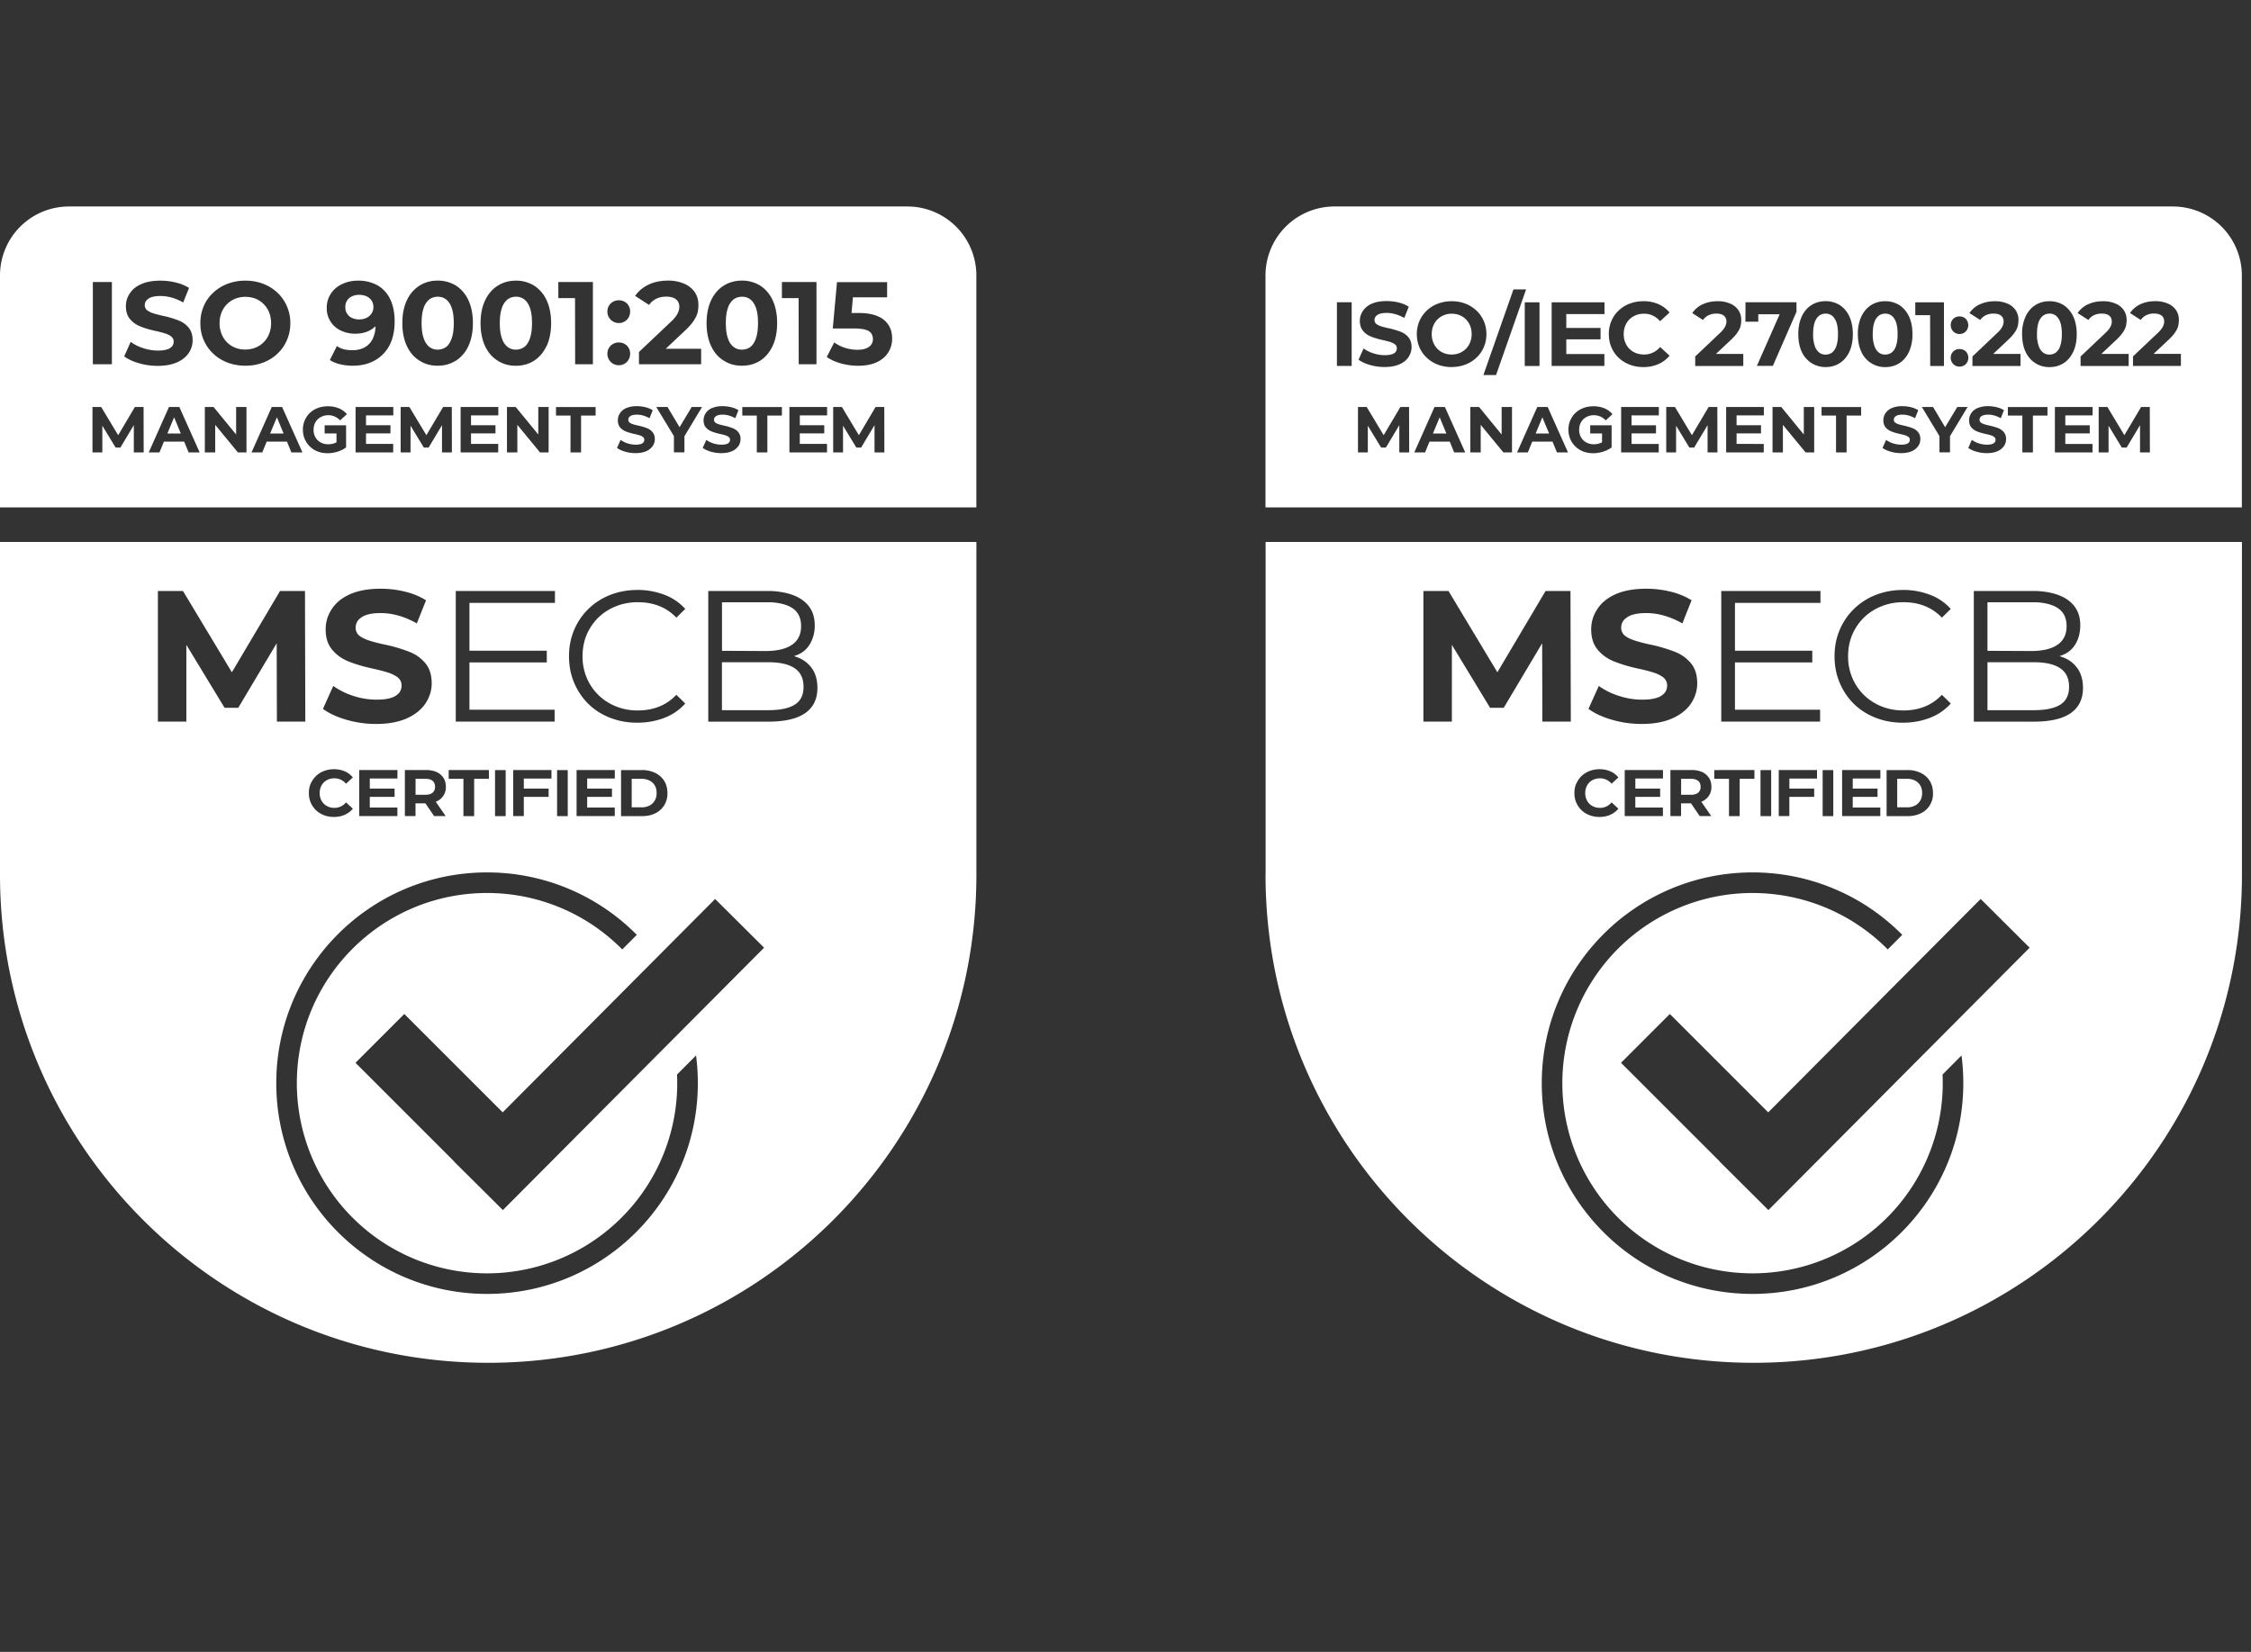 <svg width="109" height="80" fill="none" xmlns="http://www.w3.org/2000/svg"><rect width="100%" height="100%" fill="#333333" stroke="none"/><path d="M47.28 42.36C47.28 55.415 36.696 66 23.64 66 10.582 66 0 55.415 0 42.36V26.246h47.28V42.36zm-23.696-.109c-5.637 0-10.206 4.57-10.206 10.207 0 5.637 4.569 10.206 10.206 10.206s10.207-4.569 10.207-10.206c0-.456-.029-.903-.087-1.342l-.92.924a9.21 9.21 0 0 1-9.2 9.628 9.21 9.21 0 0 1-9.21-9.21c0-5.087 4.125-9.21 9.21-9.21a9.185 9.185 0 0 1 6.547 2.733l.705-.707a10.18 10.18 0 0 0-7.252-3.023zm.758 11.62-4.764-4.764-2.364 2.364 4.771 4.771-.005.005 2.203 2.19.167.168 12.649-12.708-2.371-2.36-10.286 10.334zm-8.173-16.618c-.171 0-.33.03-.478.085a1.126 1.126 0 0 0-.642.612l-.004-.002c-.06.14-.089.292-.089.458 0 .167.029.321.089.461s.145.263.254.37c.11.105.24.185.388.242.149.056.306.085.477.086.195 0 .37-.034.526-.104.157-.068.29-.167.396-.297l-.331-.305a.716.716 0 0 1-.562.266.748.748 0 0 1-.369-.092.64.64 0 0 1-.253-.253.75.75 0 0 1-.091-.37c0-.14.031-.264.091-.373a.639.639 0 0 1 .253-.253.747.747 0 0 1 .37-.09.72.72 0 0 1 .56.261l.332-.304a1.02 1.02 0 0 0-.394-.297 1.308 1.308 0 0 0-.523-.101zm5.558.464h.714v1.808h.519v-1.808h.714v-.423h-1.947v.423zm2.244 1.808h.515v-2.231h-.515v2.231zm3.005 0h.516v-2.231h-.516v2.231zm3.097 0h1.018c.241 0 .454-.046.64-.137.185-.092.33-.222.434-.39a1.08 1.08 0 0 0 .154-.589c0-.224-.053-.42-.154-.587a1.059 1.059 0 0 0-.436-.39 1.437 1.437 0 0 0-.642-.138h-1.014v2.231zm-12.68-.002h1.85v-.415h-1.337v-.516h1.201v-.402h-1.2v-.486h1.338v-.412h-1.852v2.231zm2.212 0h.515v-.618h.48l.422.618h.56l-.482-.695a.76.76 0 0 0 .372-.296.732.732 0 0 0 .118-.427c0-.17-.04-.311-.116-.434l-.005-.003a.763.763 0 0 0-.335-.282 1.268 1.268 0 0 0-.517-.094h-1.012v2.231zm5.246 0h.513v-.931h1.201v-.402h-1.2v-.486h1.338v-.412h-1.852v2.231zm3.068 0h1.85v-.415h-1.336v-.516h1.2v-.402h-1.2v-.486h1.338v-.412H27.92v2.231zm3.142-1.806a.85.85 0 0 1 .386.084c.111.055.199.135.26.239.06.099.088.227.088.366a.72.72 0 0 1-.089.367h-.003a.626.626 0 0 1-.253.242.854.854 0 0 1-.389.084h-.472v-1.382h.473zm-10.468 0c.157 0 .276.033.355.1.08.068.118.165.118.288a.352.352 0 0 1-.118.285c-.08.067-.198.101-.355.101h-.47v-.774h.47zm-2.157-9.205c-.58 0-1.07.086-1.468.258-.398.173-.698.414-.898.723-.2.295-.301.625-.301.99 0 .395.1.716.3.964.2.248.457.439.773.572.316.132.707.25 1.173.354.313.068.566.133.761.195a1.6 1.6 0 0 1 .47.228l.001.002a.478.478 0 0 1 .198.405.544.544 0 0 1-.126.36.81.81 0 0 1-.383.234c-.174.058-.408.087-.706.087a3.61 3.61 0 0 1-1.12-.182 3.458 3.458 0 0 1-.972-.482l-.5 1.11c.293.217.671.393 1.136.528a5.14 5.14 0 0 0 1.446.203c.576 0 1.066-.09 1.469-.266.402-.178.706-.42.913-.726.2-.306.302-.63.302-.972 0-.4-.099-.724-.299-.967-.2-.244-.454-.43-.762-.555a7.81 7.81 0 0 0-1.177-.352 7.661 7.661 0 0 1-.768-.194c-.2-.065-.359-.14-.48-.228a.493.493 0 0 1-.197-.389c0-.145.041-.27.12-.371a.914.914 0 0 1 .389-.256c.19-.063.422-.094.697-.094.584 0 1.168.167 1.757.5l.446-1.12a3.446 3.446 0 0 0-1.009-.415 4.861 4.861 0 0 0-1.184-.144zm12.431.06c-.468 0-.902.079-1.307.236a3.132 3.132 0 0 0-1.059.675 3.065 3.065 0 0 0-.7 1.026v.002c-.167.39-.248.813-.248 1.271 0 .459.082.886.246 1.277.164.39.393.736.692 1.03.294.29.646.514 1.054.673.408.159.84.238 1.312.238.473 0 .912-.08 1.315-.236a2.578 2.578 0 0 0 1.009-.693l-.43-.422c-.478.505-1.1.758-1.867.758a2.75 2.75 0 0 1-1.359-.34 2.524 2.524 0 0 1-.964-.94 2.613 2.613 0 0 1-.352-1.345c0-.497.115-.945.352-1.343.233-.398.555-.712.964-.936.41-.224.862-.338 1.359-.338.77 0 1.392.249 1.867.748l.43-.422a2.526 2.526 0 0 0-1.01-.687 3.613 3.613 0 0 0-1.304-.233zm3.43 6.377h2.91c.793 0 1.387-.137 1.782-.412.396-.277.593-.682.593-1.222 0-.358-.079-.66-.238-.906a1.485 1.485 0 0 0-.719-.571l-.046-.017a.878.878 0 0 1-.126-.049l.077-.026c.292-.099.52-.277.68-.54a1.74 1.74 0 0 0 .242-.932c0-.496-.179-.885-.538-1.17-.357-.284-.883-.446-1.57-.482h-3.047v6.327zm-26.65-.002h1.377V31.23l1.85 3.047h.664l1.86-3.124.01 3.795h1.376l-.016-6.325H13.56l-2.332 3.935-2.367-3.935H7.646v6.325zm14.422 0h4.787v-.576h-4.124v-2.29h3.745v-.566h-3.745v-2.316h4.14v-.577H22.07v6.325zm15.128-2.875c.567 0 .994.096 1.28.29.288.192.432.491.432.899l-.006.142c-.03.327-.171.568-.42.724-.283.178-.712.267-1.286.267h-2.239v-2.322h2.24zm.173-2.902c.47.034.826.142 1.065.328.238.188.356.463.356.827 0 .4-.147.7-.441.902v-.001c-.295.202-.722.303-1.282.303l-2.107-.01v-2.35h2.41zM43.94 10a3.34 3.34 0 0 1 3.338 3.34v11.232H0V13.341A3.34 3.34 0 0 1 3.34 10h40.598zm-28.062 9.676c-.171 0-.333.026-.48.082-.15.055-.277.132-.388.236a1.108 1.108 0 0 0-.343.816c0 .163.032.315.09.453.06.14.142.26.253.364.108.106.234.186.38.241.148.056.307.082.478.082.16 0 .319-.027.476-.075.157-.05.297-.118.415-.207v-1.071H15.72v.395h.574v.428a.833.833 0 0 1-.396.096.752.752 0 0 1-.372-.09.65.65 0 0 1-.253-.25l.002.005a.732.732 0 0 1-.091-.367c0-.137.031-.26.091-.367a.65.65 0 0 1 .256-.248.76.76 0 0 1 .374-.09c.109 0 .21.023.304.064.094.04.18.103.263.185l.326-.301a1.041 1.041 0 0 0-.396-.285 1.356 1.356 0 0 0-.526-.096zm14.966-.005a1.28 1.28 0 0 0-.512.089.679.679 0 0 0-.31.25.623.623 0 0 0-.104.345c0 .138.034.25.103.336.07.085.16.152.27.198.111.046.247.087.408.123.109.024.196.045.266.067.07.022.123.049.164.08.048.034.07.08.07.14 0 .048-.015.09-.044.126a.267.267 0 0 1-.133.082.842.842 0 0 1-.246.028 1.284 1.284 0 0 1-.726-.23l-.173.387c.104.075.234.137.395.183.162.046.328.07.502.07.2 0 .371-.031.511-.091a.716.716 0 0 0 .319-.252v.005a.605.605 0 0 0 .103-.337.513.513 0 0 0-.104-.337.67.67 0 0 0-.265-.194 2.863 2.863 0 0 0-.41-.123 3.538 3.538 0 0 1-.268-.067.533.533 0 0 1-.166-.08.165.165 0 0 1-.07-.135.2.2 0 0 1 .04-.13.31.31 0 0 1 .137-.09.767.767 0 0 1 .24-.033c.203 0 .406.058.611.174l.154-.389a1.188 1.188 0 0 0-.35-.144 1.695 1.695 0 0 0-.412-.051zm4.151 0a1.28 1.28 0 0 0-.512.089.68.68 0 0 0-.31.25.623.623 0 0 0-.104.345c0 .138.034.25.104.336.07.085.159.152.27.198.11.046.246.087.408.123.108.024.195.045.265.067.07.022.123.049.164.08.048.034.07.08.07.14 0 .048-.014.09-.043.126a.268.268 0 0 1-.133.082.84.84 0 0 1-.246.028 1.283 1.283 0 0 1-.727-.23l-.173.387c.104.075.234.137.396.183.161.046.327.07.5.07.201 0 .373-.031.512-.091a.717.717 0 0 0 .319-.252v.005a.605.605 0 0 0 .103-.337.512.512 0 0 0-.103-.337.67.67 0 0 0-.266-.194 2.834 2.834 0 0 0-.409-.123 3.593 3.593 0 0 1-.269-.067.535.535 0 0 1-.166-.08.165.165 0 0 1-.07-.135.2.2 0 0 1 .041-.13.31.31 0 0 1 .136-.09.766.766 0 0 1 .241-.033c.203 0 .406.058.61.174l.155-.389a1.182 1.182 0 0 0-.35-.144 1.698 1.698 0 0 0-.413-.051zM4.478 21.909h.477v-1.293l.644 1.059h.231l.65-1.085v1.32h.477l-.005-2.201h-.42l-.81 1.368-.823-1.368h-.421v2.2zm2.725 0h.52l.215-.523h.98l.215.523h.535l-.984-2.2h-.501l-.98 2.2zm2.716 0h.502v-1.334l1.098 1.334h.416v-2.2h-.501v1.334l-1.093-1.334h-.422v2.2zm2.26 0h.521l.215-.523h.98l.214.523h.536l-.985-2.2h-.5l-.98 2.2zm5.04 0h1.821v-.41h-1.317v-.509h1.184v-.395h-1.184v-.478h1.322v-.408h-1.826v2.2zm2.182 0h.478v-1.293l.644 1.059h.232l.648-1.085v1.32h.479l-.005-2.201h-.42l-.81 1.368-.824-1.368h-.422v2.2zm2.903 0h1.821v-.41h-1.317v-.509h1.184v-.395h-1.184v-.478h1.322v-.408h-1.826v2.2zm2.245 0h.502v-1.334l1.097 1.334h.417v-2.2h-.5v1.334l-1.093-1.334h-.423v2.2zm2.374-1.782h.702v1.782h.512v-1.782h.704v-.415h-1.918v.415zm9.021 0h.703v1.782h.511v-1.782h.704v-.415h-1.918v.415zm2.28 1.782h1.822v-.41h-1.318v-.509h1.185v-.395H38.73v-.478h1.32v-.408h-1.824v2.2zm2.12 0h.478v-1.293l.644 1.059h.232l.649-1.085v1.32h.477l-.005-2.201h-.42l-.81 1.368-.822-1.368h-.422v2.2zm-7.711-.789v.787h.509v-.777h-.002l.855-1.421h-.499l-.589.98-.586-.98h-.543l.855 1.411zm-23.877-.125h-.652l.327-.786.325.786zm4.977 0h-.653l.328-.786.325.786zm-5.959-7.403c-.366 0-.673.053-.923.162-.251.108-.44.26-.565.455-.128.186-.19.394-.19.623 0 .248.063.45.188.607.126.155.287.275.487.36.2.084.447.16.739.224a5.8 5.8 0 0 1 .48.123c.122.04.218.088.293.143v.005a.3.3 0 0 1 .126.255.35.35 0 0 1-.08.227.505.505 0 0 1-.241.147 1.45 1.45 0 0 1-.443.054c-.234 0-.468-.037-.705-.114a2.21 2.21 0 0 1-.613-.304l-.313.7c.183.137.422.247.714.332.291.084.595.128.909.128.361 0 .67-.055.924-.166.255-.111.446-.263.577-.456.127-.193.19-.398.19-.613 0-.253-.063-.456-.188-.61a1.175 1.175 0 0 0-.48-.35 4.706 4.706 0 0 0-.741-.222 6.48 6.48 0 0 1-.482-.123 1.064 1.064 0 0 1-.301-.145.307.307 0 0 1-.126-.243c0-.092.024-.17.075-.234a.558.558 0 0 1 .243-.162c.118-.04.266-.06.44-.06.366 0 .735.104 1.104.313l.282-.704a2.138 2.138 0 0 0-.634-.26 3.065 3.065 0 0 0-.746-.092zm17.204 0c-.328 0-.62.082-.877.244-.258.162-.46.398-.608.704-.147.306-.223.68-.223 1.11 0 .429.074.8.218 1.109.145.311.348.545.61.707.256.166.546.248.879.248.332 0 .626-.082.88-.243.253-.162.456-.398.603-.704h.005c.147-.31.221-.69.221-1.118 0-.426-.072-.795-.216-1.104a1.658 1.658 0 0 0-.609-.714 1.664 1.664 0 0 0-.883-.24zm15.347 2.315h1.018c.238 0 .427.022.564.06.138.04.234.102.287.184.05.085.075.174.075.27a.44.44 0 0 1-.198.382c-.132.091-.313.137-.545.137-.205 0-.407-.032-.607-.094a1.778 1.778 0 0 1-.523-.263l-.363.704c.188.133.418.239.69.314.273.074.548.113.828.113.364 0 .673-.06.922-.18.186-.091.337-.206.453-.345l.101-.145a1.24 1.24 0 0 0 .173-.651c0-.244-.055-.459-.168-.642a1.11 1.11 0 0 0-.52-.432c-.243-.108-.56-.162-.952-.162h-.326l.066-.757h1.657v-.736H40.53l-.205 2.243zM11.88 13.592a2.4 2.4 0 0 0-.859.152 2.067 2.067 0 0 0-.702.437c-.2.185-.352.405-.458.656-.106.25-.159.52-.159.812h.002a1.969 1.969 0 0 0 .618 1.474c.196.188.43.335.697.437.268.1.562.152.869.152.306 0 .59-.051.856-.152.265-.102.497-.246.697-.437.196-.186.347-.403.455-.656.109-.253.163-.526.163-.818a2.012 2.012 0 0 0-.618-1.468 2.132 2.132 0 0 0-.697-.437 2.411 2.411 0 0 0-.864-.152zm5.447 0c-.275 0-.529.055-.758.164-.229.108-.41.26-.542.458a1.224 1.224 0 0 0-.205.705 1.178 1.178 0 0 0 .683 1.09c.212.101.441.152.687.152.388 0 .697-.104.931-.309l.06-.048a1.4 1.4 0 0 1-.152.636.934.934 0 0 1-.387.391c-.167.087-.36.13-.582.13-.148 0-.283-.016-.406-.045a1.007 1.007 0 0 1-.342-.157l-.342.677c.137.09.304.16.497.206.192.045.397.07.61.07.402 0 .757-.082 1.06-.251a1.78 1.78 0 0 0 .65-.612l.066-.114c.17-.323.254-.711.254-1.165 0-.427-.072-.784-.215-1.079a1.516 1.516 0 0 0-.614-.673 1.915 1.915 0 0 0-.953-.226zm3.864-.002c-.328 0-.62.081-.877.243a1.648 1.648 0 0 0-.609.704c-.147.306-.222.681-.222 1.11 0 .43.073.801.218 1.11.145.31.347.545.61.707.255.166.546.248.878.248.333 0 .625-.082.88-.243h.005a1.66 1.66 0 0 0 .604-.705c.147-.309.221-.69.221-1.116 0-.428-.072-.797-.216-1.106a1.658 1.658 0 0 0-.609-.714 1.665 1.665 0 0 0-.883-.238zm14.732 0c-.328 0-.62.081-.878.243-.258.162-.46.398-.608.704-.147.306-.222.681-.222 1.11 0 .43.073.801.218 1.11.144.31.347.545.61.707h.004c.256.166.546.248.879.248.332 0 .627-.082.88-.243.253-.162.456-.397.603-.705.147-.309.222-.69.222-1.116 0-.428-.072-.797-.217-1.106a1.66 1.66 0 0 0-.608-.714 1.666 1.666 0 0 0-.883-.238zm-5.958 2.995a.571.571 0 0 0-.277.07.531.531 0 0 0-.276.473.549.549 0 0 0 .553.56.547.547 0 0 0 .277-.073.526.526 0 0 0 .198-.2.577.577 0 0 0 .073-.287.544.544 0 0 0-.073-.28.503.503 0 0 0-.196-.193.58.58 0 0 0-.28-.07zM4.496 17.642h.922v-3.983h-.922v3.983zm22.54-3.204h.809l.005 3.204h.86v-3.983h-1.674v.78zm5.305-.848c-.35 0-.664.064-.939.197H31.4c-.274.133-.49.313-.644.545l.673.435a.928.928 0 0 1 .357-.302 1.1 1.1 0 0 1 .468-.099c.207 0 .367.041.476.128a.441.441 0 0 1 .164.37c0 .238-.141.481-.418.73l-1.535 1.452v.596h3.01v-.752h-1.714l.916-.862c.181-.168.321-.323.42-.467.1-.145.167-.28.203-.41.03-.133.043-.261.043-.38 0-.24-.06-.45-.18-.627a1.183 1.183 0 0 0-.519-.408 1.896 1.896 0 0 0-.78-.146zm5.521.848h.809l.005 3.204h.86v-3.983h-1.674v.78zm-16.669-.069c.326 0 .553.183.683.547.065.188.097.437.097.732 0 .294-.032.535-.097.728-.065.193-.154.335-.273.427a.697.697 0 0 1-.412.13.641.641 0 0 1-.405-.135.843.843 0 0 1-.267-.412c-.07-.184-.104-.43-.104-.737 0-.291.03-.533.096-.723a.885.885 0 0 1 .277-.425.669.669 0 0 1 .4-.13l.005-.002zm3.788 0c.326 0 .553.183.683.547.065.188.097.437.097.732 0 .294-.032.535-.097.728-.065.193-.154.335-.272.427a.7.7 0 0 1-.413.13.643.643 0 0 1-.406-.135.844.844 0 0 1-.267-.412c-.07-.184-.104-.43-.104-.737 0-.291.032-.533.097-.723a.885.885 0 0 1 .277-.425.668.668 0 0 1 .4-.13l.005-.002zm10.945 0c.325 0 .552.183.682.547.066.188.097.437.097.732 0 .294-.032.535-.097.728-.065.193-.154.335-.272.427a.7.7 0 0 1-.413.13.641.641 0 0 1-.405-.135.844.844 0 0 1-.268-.412c-.07-.184-.103-.43-.103-.737 0-.291.031-.533.096-.723a.885.885 0 0 1 .277-.425.669.669 0 0 1 .4-.13l.006-.002zm-24.046.007c.238 0 .453.053.641.161.189.109.336.261.445.454.108.193.16.415.161.658 0 .244-.053.466-.161.659a1.16 1.16 0 0 1-.446.456c-.191.108-.401.164-.64.164s-.454-.053-.642-.161a1.18 1.18 0 0 1-.443-.454 1.35 1.35 0 0 1-.162-.664c0-.243.053-.463.162-.656a1.17 1.17 0 0 1 .446-.453c.19-.108.4-.164.639-.164zm18.085.166a.571.571 0 0 0-.277.07.53.53 0 0 0-.276.473.549.549 0 0 0 .553.56.548.548 0 0 0 .277-.073.527.527 0 0 0 .198-.2.578.578 0 0 0 .073-.287.544.544 0 0 0-.073-.28.502.502 0 0 0-.196-.193.58.58 0 0 0-.28-.07zm-12.575-.263c.134 0 .257.024.361.073a.573.573 0 0 1 .244.208c.058.089.087.197.087.313 0 .116-.03.217-.09.309a.603.603 0 0 1-.245.212.784.784 0 0 1-.348.075.83.83 0 0 1-.357-.072.553.553 0 0 1-.32-.522.546.546 0 0 1 .32-.523.799.799 0 0 1 .348-.073zM108.562 42.36C108.561 55.415 97.978 66 84.921 66c-13.057 0-23.64-10.585-23.64-23.64h.003V26.246h47.278V42.36zm-23.699-.109c-5.637 0-10.206 4.57-10.206 10.207 0 5.637 4.57 10.206 10.206 10.206 5.638 0 10.206-4.569 10.206-10.206 0-.456-.029-.903-.087-1.342l-.918.924a9.21 9.21 0 0 1-9.2 9.628A9.21 9.21 0 1 1 91.41 45.98l.703-.706a10.178 10.178 0 0 0-7.25-3.023zm.76 11.62-4.764-4.764-2.364 2.364 4.772 4.771-.005.005 2.202 2.19.167.168 12.65-12.708-2.372-2.36-10.286 10.334zM77.45 37.253c-.17 0-.33.03-.477.085a1.203 1.203 0 0 0-.386.241c-.11.106-.196.231-.256.371l-.005-.002c-.06.14-.089.292-.089.458 0 .167.029.321.09.461.06.14.145.263.253.37.11.105.24.185.388.242.15.056.307.086.478.086.195 0 .37-.034.526-.104.156-.068.29-.167.395-.297l-.33-.305a.717.717 0 0 1-.562.266.748.748 0 0 1-.37-.092.64.64 0 0 1-.252-.253.752.752 0 0 1-.092-.37c0-.14.031-.264.092-.373a.64.64 0 0 1 .253-.253.748.748 0 0 1 .369-.09.72.72 0 0 1 .562.261l.33-.304a1.019 1.019 0 0 0-.392-.297 1.31 1.31 0 0 0-.525-.101zm5.559.464h.714v1.808h.518v-1.808h.714v-.423H83.01v.423zm2.24 1.808h.517v-2.231h-.517v2.231zm3.009 0h.515v-2.231h-.515v2.231zm3.097 0h1.018c.241 0 .453-.046.639-.137a1.035 1.035 0 0 0 .589-.979c0-.224-.053-.42-.155-.587a1.06 1.06 0 0 0-.436-.39 1.437 1.437 0 0 0-.642-.138h-1.013v2.231zm-12.681-.002h1.85v-.415h-1.337v-.516h1.202v-.402h-1.201v-.486h1.338v-.412h-1.852v2.231zm2.212 0h.516v-.618h.48l.422.618h.56l-.483-.695a.76.76 0 0 0 .372-.296.732.732 0 0 0 .118-.427c0-.17-.039-.311-.116-.434l-.005-.003a.763.763 0 0 0-.335-.282 1.27 1.27 0 0 0-.517-.094h-1.012v2.231zm5.246 0h.514v-.931h1.202v-.402h-1.201v-.486h1.338v-.412h-1.853v2.231zm3.068 0h1.85v-.415h-1.335v-.516h1.201v-.402h-1.201v-.486h1.339v-.412H89.2v2.231zm3.14-1.806c.148 0 .277.028.388.084a.604.604 0 0 1 .257.239c.06.099.09.227.09.366a.72.72 0 0 1-.09.367h-.002a.627.627 0 0 1-.254.242.854.854 0 0 1-.388.084h-.473v-1.382h.473zm-10.465 0c.157 0 .275.034.355.101.079.068.118.165.118.288a.351.351 0 0 1-.118.284c-.08.067-.198.101-.355.101h-.47v-.774h.47zm-2.157-9.205c-.581 0-1.071.086-1.469.258-.398.173-.697.414-.897.723-.2.294-.302.625-.302.99 0 .395.1.716.3.964.2.249.458.439.774.572a7 7 0 0 0 1.172.354c.313.068.567.133.763.195.192.063.35.139.467.228l.002.002a.477.477 0 0 1 .199.405.545.545 0 0 1-.126.36.808.808 0 0 1-.383.234c-.174.058-.408.087-.707.087-.374 0-.748-.061-1.12-.182a3.458 3.458 0 0 1-.972-.482l-.5 1.11c.293.217.672.393 1.138.528.463.135.945.203 1.444.203.576 0 1.066-.09 1.469-.266.403-.179.707-.42.915-.726.2-.306.3-.63.3-.972 0-.4-.098-.724-.298-.967-.2-.244-.454-.43-.762-.555a7.825 7.825 0 0 0-1.178-.352 7.606 7.606 0 0 1-.766-.194c-.2-.065-.36-.139-.48-.228a.492.492 0 0 1-.199-.389c0-.145.041-.27.121-.371a.917.917 0 0 1 .389-.256c.19-.063.422-.094.697-.094.584 0 1.167.167 1.756.5l.446-1.12a3.444 3.444 0 0 0-1.009-.415 4.86 4.86 0 0 0-1.184-.144zm12.43.06c-.468 0-.902.079-1.307.236a3.132 3.132 0 0 0-1.059.675 3.068 3.068 0 0 0-.7 1.026v.002c-.166.39-.248.813-.248 1.271 0 .459.082.886.246 1.277.164.39.393.736.692 1.03.295.29.647.514 1.054.673.408.159.84.238 1.313.238.472 0 .911-.08 1.314-.236a2.577 2.577 0 0 0 1.009-.693l-.43-.422c-.477.505-1.1.758-1.867.758-.497 0-.95-.114-1.357-.34a2.522 2.522 0 0 1-.965-.94 2.612 2.612 0 0 1-.353-1.345c0-.497.116-.945.353-1.343.234-.398.555-.712.965-.936a2.78 2.78 0 0 1 1.357-.338c.77 0 1.392.249 1.867.748l.43-.422a2.525 2.525 0 0 0-1.009-.687 3.613 3.613 0 0 0-1.305-.233zm3.43 6.377h2.91c.793 0 1.387-.137 1.783-.412.395-.277.593-.682.593-1.222 0-.358-.08-.66-.239-.906a1.482 1.482 0 0 0-.719-.571c-.014-.005-.029-.012-.046-.017a.844.844 0 0 1-.125-.049l.078-.026c.291-.099.518-.277.679-.54.162-.263.241-.572.241-.932 0-.496-.178-.885-.538-1.17-.357-.284-.883-.446-1.57-.482h-3.047v6.327zm-26.652-.002h1.378V31.23l1.85 3.047h.662l1.86-3.124.01 3.795h1.377l-.016-6.325H74.84l-2.333 3.935-2.366-3.935h-1.216v6.325zm14.423 0h4.786v-.576h-4.123v-2.29h3.744v-.566h-3.744v-2.316h4.14v-.577h-4.803v6.325zm15.129-2.875c.566 0 .994.096 1.28.29.288.192.432.491.432.899l-.006.142c-.031.327-.171.568-.42.724-.283.178-.712.267-1.286.267h-2.239v-2.322h2.239zm.171-2.902c.47.034.825.142 1.064.328.239.188.357.463.357.827 0 .4-.147.7-.441.902v-.001c-.294.202-.722.303-1.281.303l-2.109-.01v-2.35h2.41zM105.216 10a3.341 3.341 0 0 1 3.341 3.34v11.232H61.279V13.341A3.34 3.34 0 0 1 64.62 10h40.596zm-28.057 9.676c-.171 0-.333.026-.48.082-.15.055-.277.133-.388.236a1.11 1.11 0 0 0-.343.816c0 .163.031.315.09.453.06.14.142.26.253.364.109.106.234.186.38.241.148.056.307.082.478.082.16 0 .32-.027.476-.075.156-.05.296-.118.414-.207v-1.071h-1.037v.395h.574v.428a.835.835 0 0 1-.395.096.749.749 0 0 1-.371-.09.65.65 0 0 1-.204-.175l-.047-.07a.732.732 0 0 1-.092-.367c0-.137.031-.26.092-.367a.65.65 0 0 1 .255-.248.757.757 0 0 1 .374-.09c.108 0 .21.023.304.064.094.04.181.104.263.185l.325-.301a1.043 1.043 0 0 0-.395-.285 1.354 1.354 0 0 0-.526-.096zm14.966-.005a1.28 1.28 0 0 0-.512.089.68.68 0 0 0-.311.25.624.624 0 0 0-.104.345c0 .138.034.25.104.336.07.085.16.152.27.198.111.046.246.087.407.123.109.024.196.045.266.067.07.022.123.049.164.08.048.034.07.08.07.14 0 .048-.014.09-.043.126a.269.269 0 0 1-.133.082.843.843 0 0 1-.246.028 1.284 1.284 0 0 1-.726-.23l-.174.387c.104.075.234.137.396.183.161.046.328.07.502.07.2 0 .371-.031.511-.091a.718.718 0 0 0 .319-.252v.005a.605.605 0 0 0 .103-.337.514.514 0 0 0-.103-.337.672.672 0 0 0-.266-.194 2.842 2.842 0 0 0-.41-.123 3.55 3.55 0 0 1-.268-.067.54.54 0 0 1-.167-.08.165.165 0 0 1-.069-.135.2.2 0 0 1 .041-.13.305.305 0 0 1 .135-.09.766.766 0 0 1 .241-.033c.203 0 .405.058.61.174l.155-.389a1.18 1.18 0 0 0-.35-.144 1.69 1.69 0 0 0-.412-.051zm4.151 0a1.28 1.28 0 0 0-.511.089.682.682 0 0 0-.312.25.625.625 0 0 0-.103.345c0 .138.033.25.103.336.07.085.16.152.27.198.112.046.246.087.408.123.108.024.196.045.266.067.07.022.122.049.163.08.049.034.07.08.07.14 0 .048-.014.09-.043.126a.269.269 0 0 1-.133.082.843.843 0 0 1-.246.028 1.284 1.284 0 0 1-.726-.23l-.173.387c.103.075.234.137.395.183.162.046.328.07.502.07.2 0 .372-.031.512-.091a.718.718 0 0 0 .318-.252v.005a.605.605 0 0 0 .104-.337.513.513 0 0 0-.104-.337.67.67 0 0 0-.266-.194 2.842 2.842 0 0 0-.41-.123 3.538 3.538 0 0 1-.267-.067.54.54 0 0 1-.167-.08.165.165 0 0 1-.07-.135.2.2 0 0 1 .041-.13.306.306 0 0 1 .135-.09.766.766 0 0 1 .241-.033c.203 0 .406.058.61.174l.155-.389a1.18 1.18 0 0 0-.35-.144 1.69 1.69 0 0 0-.412-.051zm-30.52 2.238h.478v-1.293l.644 1.059h.231l.65-1.085v1.32h.477l-.005-2.201h-.42l-.81 1.368-.822-1.368h-.422v2.2zm2.728 0h.522l.215-.523h.98l.213.523h.536l-.984-2.2h-.502l-.98 2.2zm2.714 0h.502v-1.334l1.098 1.334h.417v-2.2h-.502v1.334l-1.093-1.334h-.422v2.2zm2.263 0h.521l.215-.523h.979l.215.523h.536l-.985-2.2h-.502l-.98 2.2zm5.039 0h1.821v-.41h-1.317v-.509h1.184v-.395h-1.184v-.478h1.322v-.408H78.5v2.2zm2.184 0h.477v-1.293l.644 1.059h.231l.65-1.085v1.32h.477l-.005-2.201h-.42l-.81 1.368-.822-1.368h-.422v2.2zm2.901 0h1.821v-.41H84.09v-.509h1.183v-.395H84.09v-.478h1.321v-.408h-1.826v2.2zm2.246 0h.502v-1.334l1.098 1.334h.417v-2.2h-.502v1.334l-1.093-1.334h-.422v2.2zm2.374-1.782h.701v1.782h.512v-1.782h.704v-.415h-1.917v.415zm9.022 0h.702v1.782h.51v-1.782h.706v-.415h-1.918v.415zm2.277 1.782h1.821v-.41h-1.317v-.509h1.184v-.395h-1.184v-.478h1.322v-.408h-1.826v2.2zm2.12 0h.478v-1.293l.643 1.059h.233l.648-1.085v1.32h.478l-.005-2.201h-.42l-.811 1.368-.822-1.368h-.422v2.2zm-7.71-.789v.787h.51v-.777h-.003l.856-1.421h-.499l-.589.98-.585-.98h-.543l.853 1.411zm-23.876-.125h-.651l.326-.786.325.786zm4.974 0h-.652l.326-.786.326.786zm-3.182-2.832h.613l1.454-4.146h-.612l-1.455 4.146zm19.455-3.575c-.255 0-.483.063-.68.188-.2.126-.357.31-.47.545a1.98 1.98 0 0 0-.172.859c0 .333.056.62.169.86v.001a1.253 1.253 0 0 0 1.153.738c.258 0 .485-.063.683-.188.197-.126.354-.309.468-.545a2.01 2.01 0 0 0 .171-.863c0-.33-.055-.618-.168-.857a1.298 1.298 0 0 0-.471-.553 1.283 1.283 0 0 0-.683-.185zm7.953 0c-.255 0-.483.063-.68.188-.2.126-.357.31-.47.545a1.983 1.983 0 0 0-.172.859c0 .333.056.62.169.86.113.238.27.419.473.544v.003c.2.128.422.192.68.192.258 0 .485-.063.683-.188.198-.126.354-.309.468-.545.113-.236.172-.533.172-.863 0-.33-.056-.618-.169-.857a1.304 1.304 0 0 0-.471-.553 1.283 1.283 0 0 0-.683-.185zm-28.947 0c-.234 0-.456.039-.663.118a1.574 1.574 0 0 0-.897.845 1.602 1.602 0 0 0-.124.629c0 .226.041.437.124.633.082.195.2.364.354.508.152.145.334.259.541.338.207.08.432.118.673.118l-.005-.003c.236 0 .458-.038.663-.118.205-.077.386-.19.54-.338.152-.142.268-.31.353-.506.084-.195.126-.406.126-.632 0-.227-.044-.436-.126-.63a1.512 1.512 0 0 0-.353-.506 1.654 1.654 0 0 0-.537-.338 1.85 1.85 0 0 0-.669-.118zm9.287 0c-.236 0-.455.039-.66.116a1.572 1.572 0 0 0-.536.333 1.5 1.5 0 0 0-.355.51 1.599 1.599 0 0 0-.123.633c0 .229.041.44.123.634.082.193.198.365.35.51.152.144.331.258.536.335.205.08.425.118.658.118h.002a1.8 1.8 0 0 0 .727-.142c.215-.094.398-.232.545-.41l-.458-.42a.988.988 0 0 1-.778.364c-.19 0-.359-.043-.508-.125a.887.887 0 0 1-.35-.35 1.035 1.035 0 0 1-.125-.514c0-.19.04-.362.125-.511.084-.15.2-.268.35-.35.149-.084.318-.126.508-.126.307 0 .565.121.778.363l.458-.42a1.432 1.432 0 0 0-.545-.409 1.785 1.785 0 0 0-.722-.14zm8.82-.002c-.256 0-.48.062-.68.187-.2.126-.358.31-.47.546l.001.002c-.113.237-.17.526-.17.859 0 .333.055.62.168.86a1.25 1.25 0 0 0 1.153.737c.256 0 .482-.063.68-.188.198-.125.355-.309.468-.545.113-.236.172-.534.172-.864 0-.33-.058-.615-.17-.856a1.281 1.281 0 0 0-.47-.553 1.282 1.282 0 0 0-.683-.185zm-21.25-.005c-.284 0-.523.04-.716.125a.96.96 0 0 0-.437.353.832.832 0 0 0-.147.482c0 .193.049.35.145.47a.919.919 0 0 0 .376.28c.154.065.345.123.571.174.152.034.278.068.373.096a.78.78 0 0 1 .228.11.232.232 0 0 1 .097.2.269.269 0 0 1-.06.175.38.38 0 0 1-.186.113 1.19 1.19 0 0 1-.345.041c-.181 0-.364-.03-.545-.089a1.637 1.637 0 0 1-.473-.234l-.244.541c.142.106.326.193.553.258.227.065.46.098.704.098.282 0 .521-.04.717-.128a.99.99 0 0 0 .446-.351v-.008a.84.84 0 0 0 .147-.473c0-.197-.049-.354-.145-.472a.915.915 0 0 0-.371-.27 4.008 4.008 0 0 0-.574-.172 3.64 3.64 0 0 1-.374-.093.816.816 0 0 1-.235-.112.236.236 0 0 1-.095-.188c0-.07.019-.13.057-.18a.421.421 0 0 1 .189-.126c.091-.031.205-.046.34-.046.284 0 .569.082.856.243l.217-.544a1.623 1.623 0 0 0-.492-.204 2.402 2.402 0 0 0-.577-.069zm27.739 2.323a.418.418 0 0 0-.37.202.405.405 0 0 0-.057.217.431.431 0 0 0 .212.377.439.439 0 0 0 .215.055.44.44 0 0 0 .215-.055h.001a.408.408 0 0 0 .153-.154.456.456 0 0 0 0-.44.38.38 0 0 0-.153-.149.445.445 0 0 0-.216-.053zm-21.054.82h.714v-3.082h-.714v3.082zm9.34-3.136c-.27 0-.514.05-.727.152h-.005a1.223 1.223 0 0 0-.496.422l.52.335a.69.69 0 0 1 .276-.233.846.846 0 0 1 .362-.077c.159 0 .282.03.367.098a.346.346 0 0 1 .128.287c0 .186-.11.374-.324.567l-1.187 1.125v.46h2.328v-.583h-1.324l.709-.666c.14-.13.249-.252.326-.363.077-.11.127-.214.156-.315a1.46 1.46 0 0 0 .034-.295.837.837 0 0 0-.14-.484.898.898 0 0 0-.4-.317 1.494 1.494 0 0 0-.603-.113zm9.571.676h.717l.005 2.46h.666v-3.082h-1.388v.622zm3.853-.676c-.27 0-.514.051-.726.152h-.008a1.224 1.224 0 0 0-.497.422l.522.335a.69.69 0 0 1 .275-.233.844.844 0 0 1 .361-.077c.162 0 .285.03.37.098.086.068.127.162.127.287 0 .186-.108.374-.323.567l-1.186 1.125v.46h2.327v-.583h-1.324l.709-.666c.14-.13.249-.252.326-.363.077-.11.127-.214.156-.315a1.46 1.46 0 0 0 .034-.295.831.831 0 0 0-.14-.484.898.898 0 0 0-.4-.317 1.496 1.496 0 0 0-.603-.113zm5.237 0c-.27 0-.514.05-.727.152h-.006a1.218 1.218 0 0 0-.497.422l.521.335a.692.692 0 0 1 .274-.233.85.85 0 0 1 .363-.077c.161 0 .284.03.369.098.087.068.128.162.128.287 0 .186-.109.374-.323.567l-1.188 1.125v.46h2.328v-.583h-1.324l.709-.666c.14-.13.248-.252.325-.363.077-.11.128-.214.157-.315.022-.104.035-.203.035-.295a.839.839 0 0 0-.141-.484.9.9 0 0 0-.4-.317 1.5 1.5 0 0 0-.603-.113zm-37.096 3.134h.714v-3.083h-.714v3.083zm10.397 0h2.554v-.575h-1.844v-.713h1.659v-.553h-1.66v-.671h1.85v-.568h-2.556l-.003-.003v3.083zm29.229-3.136c-.27 0-.514.05-.726.151a1.222 1.222 0 0 0-.496.423l.52.335a.692.692 0 0 1 .276-.234.841.841 0 0 1 .361-.077c.161 0 .285.032.369.1.087.067.128.16.128.286 0 .186-.109.374-.323.567l-1.187 1.124v.46h2.32v-.583h-1.324l.709-.666c.14-.13.249-.25.326-.362.078-.11.128-.215.157-.316a1.5 1.5 0 0 0 .034-.294.834.834 0 0 0-.14-.485.902.902 0 0 0-.401-.316 1.493 1.493 0 0 0-.603-.113zm-19.843.637-.002-.003v.36h.622v-.36h1.035l-1.103 2.499h.773l1.145-2.62v-.46h-2.47v.584zm3.876-.035c.251 0 .427.143.529.425.05.147.075.34.075.568 0 .226-.025.412-.075.561a.665.665 0 0 1-.21.33.538.538 0 0 1-.319.102.49.49 0 0 1-.313-.104v-.002a.66.66 0 0 1-.208-.32 1.663 1.663 0 0 1-.08-.57c0-.225.025-.413.076-.56a.692.692 0 0 1 .214-.328.523.523 0 0 1 .311-.101zm2.888 0c.25 0 .427.143.529.425.05.147.074.34.074.568 0 .226-.024.412-.075.561a.666.666 0 0 1-.21.33v-.002a.534.534 0 0 1-.318.102.492.492 0 0 1-.313-.104.66.66 0 0 1-.208-.32 1.663 1.663 0 0 1-.08-.57c0-.225.024-.413.075-.56a.692.692 0 0 1 .215-.328.523.523 0 0 1 .311-.101zm7.953-.002c.25 0 .426.143.528.425.05.147.075.34.075.567 0 .226-.025.413-.075.562a.665.665 0 0 1-.21.33.534.534 0 0 1-.318.102.495.495 0 0 1-.314-.105.66.66 0 0 1-.207-.32 1.66 1.66 0 0 1-.08-.57c0-.224.024-.412.075-.559a.692.692 0 0 1 .215-.328.523.523 0 0 1 .311-.101v-.002zm-28.944.007c.186 0 .35.041.497.125.147.085.26.201.345.35.084.15.125.32.125.51s-.043.362-.125.511a.913.913 0 0 1-.345.352.97.97 0 0 1-.495.128.976.976 0 0 1-.497-.125.898.898 0 0 1-.345-.353 1.031 1.031 0 0 1-.125-.511c0-.188.04-.357.125-.506a.916.916 0 0 1 .345-.353.97.97 0 0 1 .495-.128zm24.59.131a.419.419 0 0 0-.37.202h.004a.404.404 0 0 0-.058.217.431.431 0 0 0 .212.377.44.44 0 0 0 .43 0 .406.406 0 0 0 .15-.154.455.455 0 0 0 0-.44.377.377 0 0 0-.15-.149.448.448 0 0 0-.218-.053z" fill="#fff"/></svg>